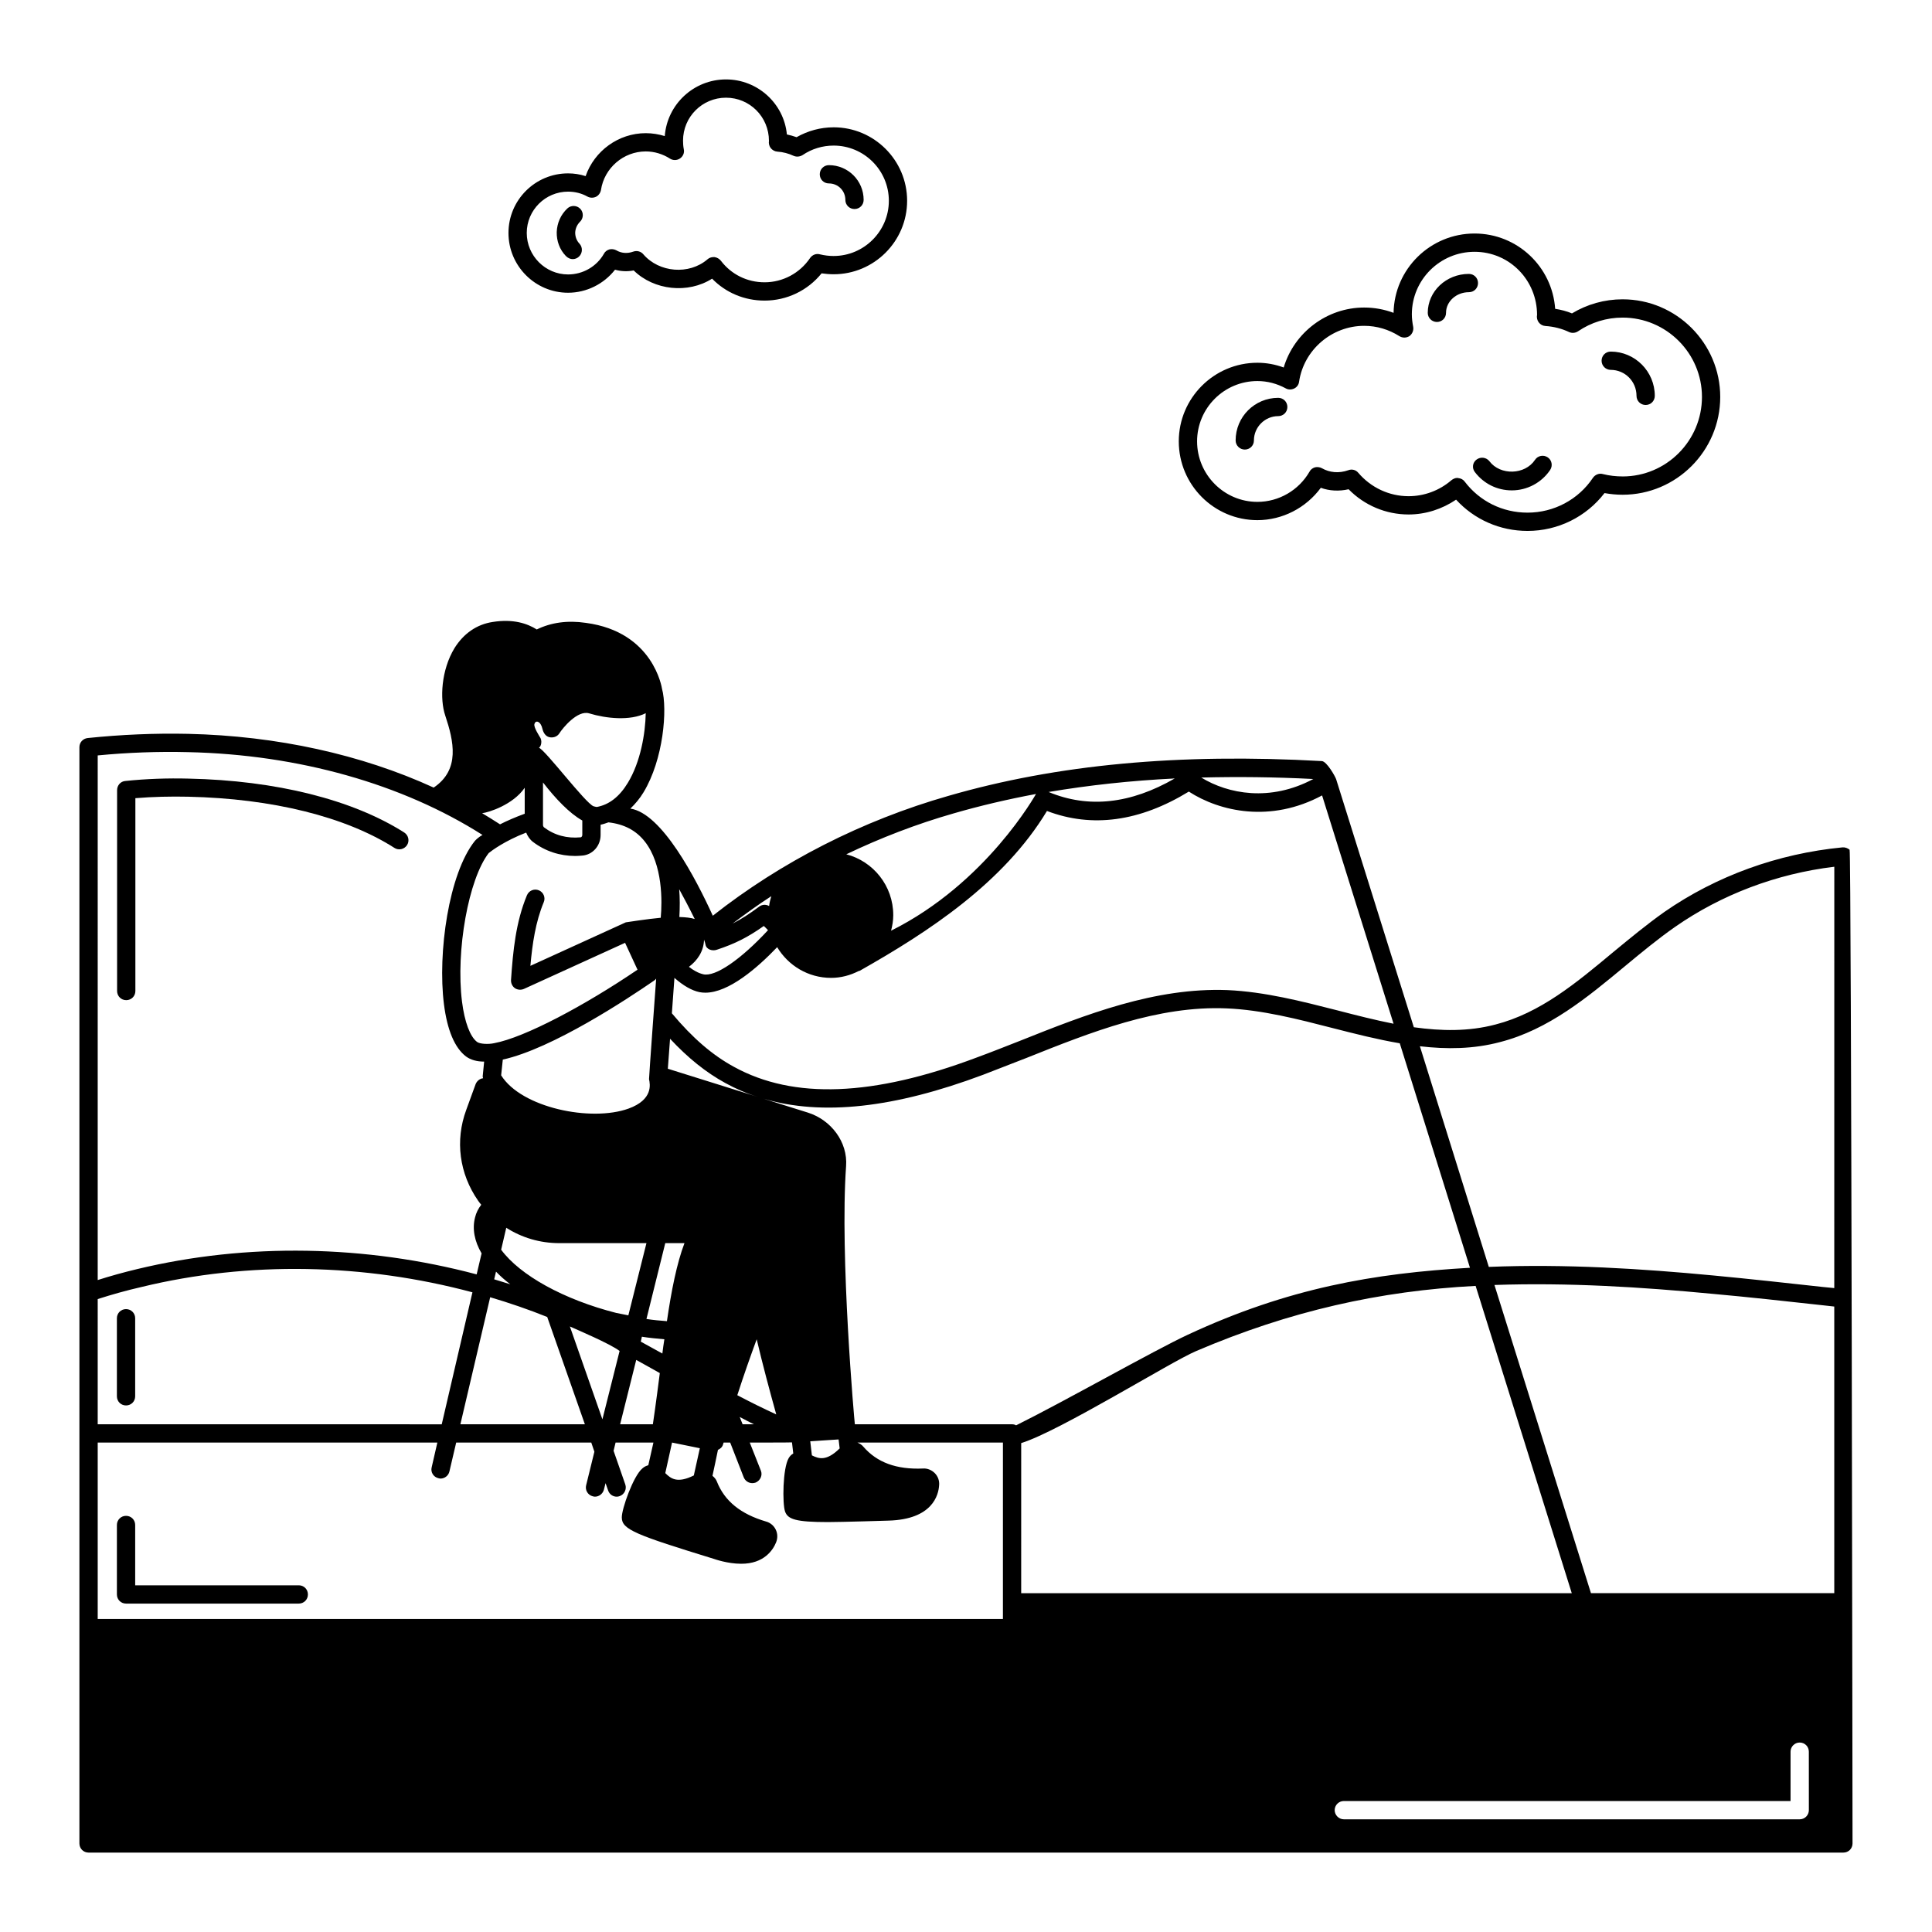 <?xml version="1.0" encoding="UTF-8"?>
<!-- Uploaded to: ICON Repo, www.svgrepo.com, Generator: ICON Repo Mixer Tools -->
<svg fill="#000000" width="800px" height="800px" version="1.1" viewBox="144 144 512 512" xmlns="http://www.w3.org/2000/svg">
 <g>
  <path d="m634.17 369.19c-0.531-0.438-1.211-0.68-1.891-0.629-17.102 1.648-33.426 7.559-47.184 17.102-4.652 3.293-9.156 7.023-13.516 10.609-9.98 8.332-19.426 16.18-31.246 19.23-7.168 1.891-14.34 1.742-21.652 0.727l-20.59-65.738c-0.242-0.727-2.469-4.699-3.777-4.797-37.93-2.133-70.293 0.922-98.922 9.203-22.914 6.539-44.422 17.535-62.492 31.777-4.504-9.883-13.516-27.176-21.848-28.387 1.258-1.211 2.469-2.617 3.488-4.312 5.281-8.719 6.394-21.992 4.894-27.469 0-0.047-0.582-3.828-3.344-7.848-2.809-4.07-7.801-8.379-16.809-9.59-4.894-0.727-9.254-0.098-13.031 1.742-2.469-1.551-6.199-2.859-11.676-1.984-4.215 0.629-7.703 3.051-10.125 6.926-3.535 5.812-3.926 13.516-2.469 17.828 2.277 6.832 4.019 14.387-3.051 19.137-19.137-8.77-41.562-13.711-65.059-14.242-8.816-0.195-17.777 0.195-26.645 1.113-1.258 0.145-2.18 1.164-2.18 2.422v290.52c0 1.355 1.066 2.422 2.422 2.422h465.05c1.355 0 2.422-1.066 2.422-2.422 0 0-0.293-262.86-0.777-263.34zm-142.13-18.746c-11.434 6.106-22.574 3.973-29.695-0.387 9.543-0.242 19.379-0.145 29.695 0.387zm-36.719-0.145c-11.676 6.734-22.863 7.992-33.426 3.586 10.609-1.793 21.703-3.004 33.426-3.586zm-58.566 9.25c7.023-2.035 14.289-3.731 21.801-5.137-0.098 0.098-13.078 23.594-38.414 36.234 0.34-1.309 0.582-2.664 0.582-4.117 0-7.801-5.328-14.289-12.449-16.133 9.102-4.356 18.645-8.035 28.48-10.848zm-48.348 21.945c-0.242 0.824-0.484 1.695-0.582 2.617-0.824-0.484-1.84-0.438-2.617 0.145-2.664 1.984-4.797 3.344-7.074 4.504 3.348-2.516 6.738-4.988 10.273-7.266zm-17.828 11.531c0.195 0.531 0.34 0.969 0.387 1.309 0.195 1.258 1.793 1.793 3.004 1.355 4.844-1.598 8.188-3.293 12.449-6.297 0.387 0.387 0.773 0.727 1.113 1.113-7.121 7.703-14 12.5-17.199 11.676-1.406-0.34-2.664-1.113-3.731-1.938v-0.047c2.184-1.648 3.883-4.023 3.977-7.172zm-2.469-5.477c-1.016-0.34-2.422-0.484-4.07-0.531 0.145-2.519 0.145-5.137-0.047-7.363 1.016 1.84 2.664 4.941 4.117 7.894zm-5.379 15.602c2.324 2.035 4.555 3.344 6.637 3.777 0.531 0.098 1.016 0.145 1.551 0.145 6.199 0 13.758-6.539 19.039-12.062 2.906 4.844 8.188 8.137 14.289 8.137 2.617 0 5.086-0.68 7.266-1.793 0.145-0.047 0.242-0.047 0.34-0.098 18.168-10.27 38.125-23.301 49.605-42.34 11.965 4.555 24.609 2.809 37.594-5.137 8.234 5.328 21.703 8.332 35.316 1.016l18.941 60.504c-4.894-0.969-9.832-2.227-14.871-3.535-9.496-2.422-19.281-4.941-29.164-5.379-19.184-0.727-37.445 6.441-55.031 13.469-3.828 1.5-7.606 3.004-11.434 4.41-27.418 10.32-48.492 11.141-64.285 2.469-5.715-3.102-10.996-7.652-16.469-14.195zm-1.16 16.129c4.746 5.086 9.496 8.914 14.629 11.723 2.711 1.5 5.621 2.762 8.621 3.684l-23.836-7.461zm17.824 94.465c1.742-5.426 3.488-10.32 5.137-14.824 1.598 6.781 3.391 13.469 5.184 19.91-3.391-1.547-6.832-3.242-10.32-5.086zm4.41 7.703h-3.004l-0.773-1.938c1.258 0.629 2.516 1.355 3.777 1.938zm-18.41-48.008c-2.035 5.328-3.488 12.691-4.652 20.684-1.793-0.145-3.633-0.289-5.426-0.582l4.988-20.105zm4.07 54.355-1.598 7.219c-4.41 2.18-6.106 0.824-7.559-0.629l1.793-8.09zm-40.449-34.785 9.98 28.438h-32.988l7.894-33.668c5.086 1.504 10.172 3.246 15.113 5.231zm-14.051-9.977 0.484-2.035c1.113 1.164 2.375 2.277 3.777 3.344-1.402-0.438-2.809-0.875-4.262-1.309zm20.059 12.496c1.793 0.824 10.656 4.555 13.176 6.492l-4.555 18.117zm12.305-3.582c-13.902-3.535-25.531-9.98-30.52-16.762l1.355-5.812c4.117 2.617 8.914 4.07 14.047 4.07h23.105l-4.797 19.137c-1.062-0.246-2.129-0.391-3.191-0.633zm3.246-54.16c-9.93 3.586-28.387-0.195-33.766-8.816l0.438-4.168c13.129-2.906 32.988-16.035 40.16-20.977 0.195-0.145 0.34-0.289 0.484-0.484 0 0-1.891 25.773-1.891 26.645 0.289 1.355 1.113 5.426-5.426 7.801zm2.031 66.609c2.082 1.164 4.215 2.324 6.25 3.488 0 0.098-1.211 9.445-1.84 13.562h-8.672zm1.211-4.844 0.289-1.309c2.035 0.34 3.973 0.484 5.957 0.68-0.195 1.258-0.387 2.519-0.531 3.777-1.887-1.066-3.824-2.086-5.715-3.148zm-26.062-162.38c0.242 1.016 0.824 1.938 1.793 2.18 1.016 0.242 2.082-0.098 2.664-0.969 0.871-1.406 4.844-6.297 7.945-5.328 4.457 1.355 10.805 2.035 14.969-0.047-0.098 5.328-1.355 12.887-4.746 18.457-2.227 3.684-4.988 5.812-8.234 6.394-0.098 0-0.727-0.145-0.871-0.195-2.227-0.922-12.645-14.773-14.438-15.5 0.629-0.387 0.922-1.984 0.195-2.906 0-0.047-1.648-2.519-1.406-3.344 0.289-1.215 1.695-0.777 2.129 1.258zm10.562 24.27v3.828c0 0.34-0.242 0.629-0.438 0.629-3.633 0.34-6.926-0.531-9.738-2.664-0.098-0.098-0.242-0.34-0.242-0.582v-11.289c3.344 4.312 7.027 8.188 10.418 10.078zm-13.078 5.668c3.246 2.469 7.121 3.731 11.191 3.731 0.582 0 1.211-0.047 1.84-0.098 2.762-0.195 4.894-2.566 4.894-5.473v-2.711c0.727-0.145 1.406-0.387 2.082-0.629 4.168 0.484 7.316 2.133 9.641 5.086 4.797 6.106 4.602 15.938 4.215 20.199-3.293 0.289-9.254 1.211-9.254 1.211l-25.289 11.531c0.531-5.91 1.355-11.578 3.535-16.859 0.531-1.211-0.047-2.617-1.258-3.148-1.258-0.531-2.664 0.047-3.195 1.309-2.953 7.121-3.684 14.68-4.215 22.43-0.047 0.871 0.34 1.695 1.016 2.18 0.727 0.484 1.648 0.531 2.422 0.195l26.789-12.207 3.293 7.121c-13.902 9.445-29.891 17.973-37.98 19.473-1.5 0.34-3.777 0.242-4.555-0.34-1.84-1.406-3.293-5.281-3.973-10.656-1.695-13.516 1.742-32.504 7.074-39.383 0.773-0.629 4.262-3.246 9.93-5.426 0.391 0.965 0.973 1.836 1.797 2.465zm-2.184-14.34v6.879c-2.519 0.922-4.746 1.891-6.539 2.809-1.551-1.016-3.148-1.984-4.746-2.953 1.742-0.195 8.188-2.227 11.285-6.734zm-113.16-8.574c7.992-0.773 15.984-1.066 23.883-0.871 29.406 0.629 56.922 8.477 78.09 21.945-1.309 0.727-1.984 1.551-2.035 1.598-6.926 8.672-9.883 29.695-8.188 43.211 0.871 6.926 2.859 11.625 5.863 13.902 1.258 0.922 2.906 1.355 4.797 1.355l-0.387 3.926c0 0.145 0.098 0.34 0.098 0.484-0.871 0.098-1.648 0.727-1.984 1.598l-2.469 6.781c-3.004 8.137-1.84 16.906 3.148 24.078 0.242 0.387 0.531 0.68 0.824 1.066-0.773 1.016-1.355 2.133-1.648 3.391-0.773 3.004-0.145 6.297 1.742 9.496l-1.309 5.57c-29.355-7.801-60.797-8.43-89.961-1.406-3.633 0.871-7.121 1.84-10.465 2.906zm0 144.07c3.633-1.164 7.559-2.277 11.578-3.195 28.484-6.926 59.148-6.25 87.73 1.406l-8.137 34.977-91.172-0.004zm239.89 84.777h-239.89v-46.746h90.008l-1.5 6.539c-0.34 1.309 0.484 2.617 1.793 2.906 0.195 0.047 0.387 0.098 0.531 0.098 1.113 0 2.133-0.773 2.375-1.891l1.793-7.652h35.801l0.824 2.422-2.18 8.863c-0.34 1.309 0.438 2.617 1.742 2.953 0.195 0.047 0.387 0.098 0.582 0.098 1.113 0 2.082-0.773 2.375-1.84l0.438-1.742 0.68 1.938c0.34 1.016 1.258 1.648 2.277 1.648 0.242 0 0.531-0.047 0.773-0.145 1.258-0.438 1.938-1.84 1.5-3.102l-3.102-8.914 0.531-2.18h10.027l-1.355 6.008c-0.484 0.145-1.016 0.34-1.551 0.824-2.422 1.984-5.523 10.805-5.473 13.031 0 3.195 3.731 4.602 24.512 10.996 0 0 3.488 1.258 7.074 1.258 6.152 0.047 8.527-3.731 9.301-5.668 0.438-1.066 0.438-2.324-0.098-3.391-0.484-1.016-1.453-1.84-2.566-2.133-6.734-1.984-10.996-5.426-13.031-10.609-0.242-0.629-0.68-1.113-1.164-1.5 0 0 1.453-6.734 1.453-6.879 0.629-0.289 1.164-0.727 1.355-1.453 0.047-0.195 0.098-0.34 0.145-0.484h1.742l3.586 9.203c0.387 0.969 1.309 1.551 2.277 1.551 0.289 0 0.582-0.047 0.871-0.145 1.258-0.531 1.891-1.938 1.406-3.148l-2.953-7.461s11.141 0 11.191-0.047l0.34 2.953c-0.438 0.242-0.871 0.629-1.211 1.211-1.598 2.711-1.695 12.062-0.969 14.145 0.727 2.082 2.859 2.809 11.383 2.809 3.731 0 16.082-0.387 16.082-0.387 11.578-0.34 13.227-6.734 13.371-9.445 0.098-1.164-0.34-2.324-1.164-3.148-0.824-0.824-1.984-1.309-3.148-1.211-7.023 0.289-12.16-1.598-15.793-5.812-0.387-0.484-0.969-0.824-1.551-1.066h38.562zm-51.059-47.09 7.508-0.484 0.289 2.375c-3.488 3.441-5.523 2.762-7.363 1.84zm53.48-4.504h-41.66c-0.098-0.531-4.019-44.566-2.324-68.402 0.484-6.394-3.973-12.258-10.125-14.195l-11.773-3.684c15.551 4.602 34.734 2.469 58.23-6.348 3.777-1.453 7.606-2.953 11.48-4.457 17.102-6.832 34.832-13.902 53.047-13.129 9.348 0.387 18.941 2.859 28.145 5.231 5.863 1.5 11.773 3.004 17.73 4.019l18.602 59.488c-25.434 1.453-48.199 5.379-74.746 17.73-8.961 4.168-33.184 17.926-45.535 24.027-0.297-0.184-0.684-0.281-1.07-0.281zm2.422 4.988c10.172-3.148 39.676-21.559 46.312-24.367 24.898-10.656 48.781-15.984 74.117-17.293l25.48 81.434h-145.91zm208.74 97.277c0 1.309-1.066 2.422-2.422 2.422h-120.82c-1.309 0-2.422-1.113-2.422-2.422 0-1.355 1.113-2.422 2.422-2.422h118.39v-13.078c0-1.355 1.113-2.422 2.422-2.422 1.355 0 2.422 1.066 2.422 2.422zm6.734-57.504h-64.48l-25.578-81.676c19.715-0.68 39.238 0.582 57.551 2.324 9.688 0.871 19.328 1.938 29.016 3.004l3.488 0.387zm0-80.852-2.953-0.289c-9.688-1.066-19.379-2.133-29.066-3.051-18.941-1.793-39.141-3.102-59.535-2.277l-18.262-58.473c7.074 0.824 14.195 0.773 21.266-1.113 12.836-3.293 23.156-11.867 33.137-20.152 4.262-3.535 8.719-7.219 13.227-10.367 12.305-8.574 26.887-14.098 42.195-15.938z"/>
  <path d="m574.01 223.32c-4.797 0-9.398 1.309-13.418 3.731-1.406-0.582-2.906-0.969-4.457-1.211-0.773-11.141-10.027-19.957-21.363-19.957-11.723 0-21.266 9.398-21.461 21.023-2.469-0.922-5.086-1.406-7.801-1.406-9.883 0-18.555 6.637-21.316 15.891-2.227-0.824-4.602-1.258-6.973-1.258-11.48 0-20.832 9.348-20.832 20.832 0 11.531 9.348 20.879 20.832 20.879 6.637 0 12.887-3.246 16.809-8.574 2.227 0.824 4.844 0.969 7.363 0.387 4.168 4.262 9.883 6.684 15.891 6.684 4.504 0 8.863-1.406 12.594-3.926 4.844 5.281 11.625 8.285 18.941 8.285 8.043 0 15.551-3.731 20.395-10.027 1.598 0.289 3.195 0.438 4.797 0.438 14.242 0 25.867-11.625 25.867-25.918 0-14.242-11.625-25.871-25.867-25.871zm0 46.941c-1.742 0-3.488-0.195-5.231-0.629-0.969-0.289-2.035 0.145-2.617 0.969-3.875 5.812-10.367 9.254-17.344 9.254-6.637 0-12.691-3.004-16.664-8.234-0.387-0.531-1.016-0.871-1.695-0.922-0.047 0-0.145-0.047-0.242-0.047-0.582 0-1.113 0.242-1.598 0.629-3.148 2.711-7.168 4.215-11.336 4.215-5.137 0-9.98-2.277-13.32-6.199-0.629-0.773-1.695-1.066-2.664-0.68-2.469 0.871-4.941 0.629-6.977-0.531-0.531-0.289-1.211-0.387-1.84-0.242-0.629 0.195-1.164 0.582-1.453 1.164-2.859 4.941-8.137 7.992-13.805 7.992-8.816 0-15.984-7.219-15.984-16.035s7.168-15.984 15.984-15.984c2.664 0 5.184 0.68 7.508 1.938 0.68 0.387 1.5 0.387 2.227 0.047 0.727-0.34 1.211-1.016 1.309-1.793 1.258-8.477 8.672-14.824 17.246-14.824 3.344 0 6.539 0.969 9.301 2.711 0.824 0.531 1.891 0.531 2.711 0 0.773-0.582 1.164-1.551 0.969-2.519-0.195-1.016-0.34-2.133-0.34-3.246 0-9.156 7.461-16.566 16.617-16.566s16.566 7.41 16.566 16.762c-0.145 0.68 0.047 1.406 0.438 1.938 0.438 0.582 1.066 0.922 1.793 0.969 2.18 0.145 4.312 0.68 6.25 1.598 0.727 0.34 1.648 0.289 2.375-0.195 3.488-2.375 7.559-3.633 11.82-3.633 11.578 0 21.023 9.445 21.023 21.023-0.004 11.629-9.449 21.074-21.027 21.074z"/>
  <path d="m364.93 177.74c-3.488 0-6.832 0.922-9.832 2.617-0.824-0.289-1.648-0.531-2.566-0.727-0.773-8.188-7.75-14.582-16.133-14.582-8.574 0-15.598 6.637-16.227 15.016-1.598-0.484-3.293-0.773-5.039-0.773-7.219 0-13.613 4.699-15.938 11.383-1.5-0.484-3.051-0.727-4.652-0.727-8.719 0-15.793 7.074-15.793 15.793s7.074 15.84 15.793 15.84c4.894 0 9.496-2.324 12.449-6.106 1.551 0.438 3.246 0.531 4.941 0.195 5.379 5.281 14.387 6.25 20.781 2.18 3.633 3.731 8.574 5.812 13.902 5.812 5.91 0 11.434-2.664 15.113-7.219 1.066 0.145 2.133 0.242 3.195 0.242 10.707 0 19.473-8.719 19.473-19.473 0.004-10.754-8.762-19.473-19.469-19.473zm0 34.102c-1.211 0-2.422-0.145-3.633-0.438-1.016-0.289-2.035 0.145-2.617 0.969-2.711 4.019-7.219 6.441-12.062 6.441-4.602 0-8.816-2.082-11.578-5.715-0.438-0.531-1.016-0.871-1.695-0.969h-0.242c-0.582 0-1.164 0.195-1.598 0.582-4.894 4.215-12.836 3.535-17.004-1.309-0.629-0.773-1.695-1.066-2.664-0.727-1.598 0.582-3.195 0.438-4.504-0.34-0.531-0.289-1.211-0.387-1.84-0.242-0.629 0.195-1.164 0.582-1.453 1.164-1.938 3.391-5.57 5.473-9.496 5.473-6.008 0-10.949-4.941-10.949-10.996 0-6.055 4.941-10.949 10.949-10.949 1.84 0 3.586 0.438 5.137 1.309 0.727 0.387 1.551 0.387 2.277 0.047 0.676-0.336 1.16-1.012 1.305-1.789 0.871-5.812 5.957-10.223 11.867-10.223 2.277 0 4.504 0.68 6.394 1.891 0.824 0.531 1.891 0.531 2.711-0.047 0.773-0.531 1.211-1.5 0.969-2.469-0.141-0.73-0.191-1.504-0.191-2.231 0-6.297 5.086-11.383 11.383-11.383s11.383 5.086 11.383 11.434c-0.098 0.68 0.047 1.355 0.484 1.938 0.438 0.531 1.066 0.871 1.742 0.922 1.5 0.098 2.953 0.484 4.312 1.113 0.773 0.34 1.648 0.242 2.375-0.195 2.422-1.648 5.281-2.519 8.234-2.519 8.043 0 14.629 6.539 14.629 14.629 0.004 8.043-6.582 14.629-14.625 14.629z"/>
  <path d="m248.52 368.7c1.113 0.727 2.617 0.387 3.344-0.727 0.727-1.113 0.387-2.617-0.727-3.344-13.711-8.719-34.008-13.805-57.164-14.289-5.523-0.145-11.191 0.047-16.762 0.629-1.258 0.098-2.18 1.164-2.18 2.422v53.238c0 1.355 1.066 2.422 2.422 2.422s2.422-1.066 2.422-2.422v-51.105c4.699-0.387 9.398-0.484 14-0.387 22.238 0.484 41.664 5.281 54.645 13.562z"/>
  <path d="m295.8 212.67c0.582 0 1.211-0.242 1.648-0.68 0.969-0.922 1.016-2.469 0.098-3.441-0.727-0.773-1.113-1.793-1.113-2.906 0.047-1.066 0.484-2.082 1.258-2.859 0.969-0.922 1.016-2.469 0.098-3.441-0.922-0.969-2.469-1.016-3.441-0.098-1.742 1.648-2.711 3.828-2.809 6.25-0.047 2.375 0.773 4.652 2.422 6.348 0.582 0.586 1.211 0.828 1.84 0.828z"/>
  <path d="m363.67 192.61c2.422 0 4.359 1.938 4.359 4.359 0 1.355 1.066 2.422 2.422 2.422s2.422-1.066 2.422-2.422c0-5.086-4.117-9.203-9.203-9.203-1.355 0-2.422 1.066-2.422 2.422-0.004 1.355 1.062 2.422 2.422 2.422z"/>
  <path d="m473.88 263.14c1.355 0 2.422-1.066 2.422-2.422 0-3.535 2.906-6.441 6.441-6.441 1.355 0 2.422-1.066 2.422-2.422s-1.066-2.422-2.422-2.422c-6.25 0-11.289 5.039-11.289 11.289 0.004 1.355 1.117 2.418 2.426 2.418z"/>
  <path d="m524.79 229.33c1.355 0 2.422-1.066 2.422-2.422 0-3.004 2.711-5.473 6.055-5.473 1.355 0 2.422-1.066 2.422-2.422s-1.066-2.422-2.422-2.422c-6.008 0-10.898 4.602-10.898 10.32 0 1.352 1.113 2.418 2.422 2.418z"/>
  <path d="m570.86 242.02c3.777 0 6.832 3.051 6.832 6.879 0 1.355 1.066 2.422 2.422 2.422s2.422-1.066 2.422-2.422c0-6.441-5.231-11.723-11.676-11.723-1.355 0-2.422 1.066-2.422 2.422 0 1.359 1.113 2.422 2.422 2.422z"/>
  <path d="m534.86 269.11c2.324 3.051 5.863 4.844 9.785 4.844 4.07 0 7.894-2.035 10.172-5.426 0.727-1.113 0.438-2.617-0.68-3.344-1.113-0.727-2.617-0.438-3.344 0.68-2.664 4.019-9.203 4.168-12.062 0.387-0.824-1.066-2.324-1.258-3.391-0.484-1.109 0.777-1.305 2.277-0.48 3.344z"/>
  <path d="m177.4 490.93c-1.355 0-2.422 1.066-2.422 2.422v20.684c0 1.355 1.066 2.422 2.422 2.422 1.355 0 2.422-1.066 2.422-2.422v-20.684c0-1.355-1.066-2.422-2.422-2.422z"/>
  <path d="m223.18 564.12h-43.355v-15.984c0-1.355-1.066-2.422-2.422-2.422-1.355 0-2.422 1.066-2.422 2.422v18.41c0 1.355 1.066 2.422 2.422 2.422h45.777c1.355 0 2.422-1.066 2.422-2.422 0-1.359-1.062-2.426-2.422-2.426z"/>
 </g>
</svg>